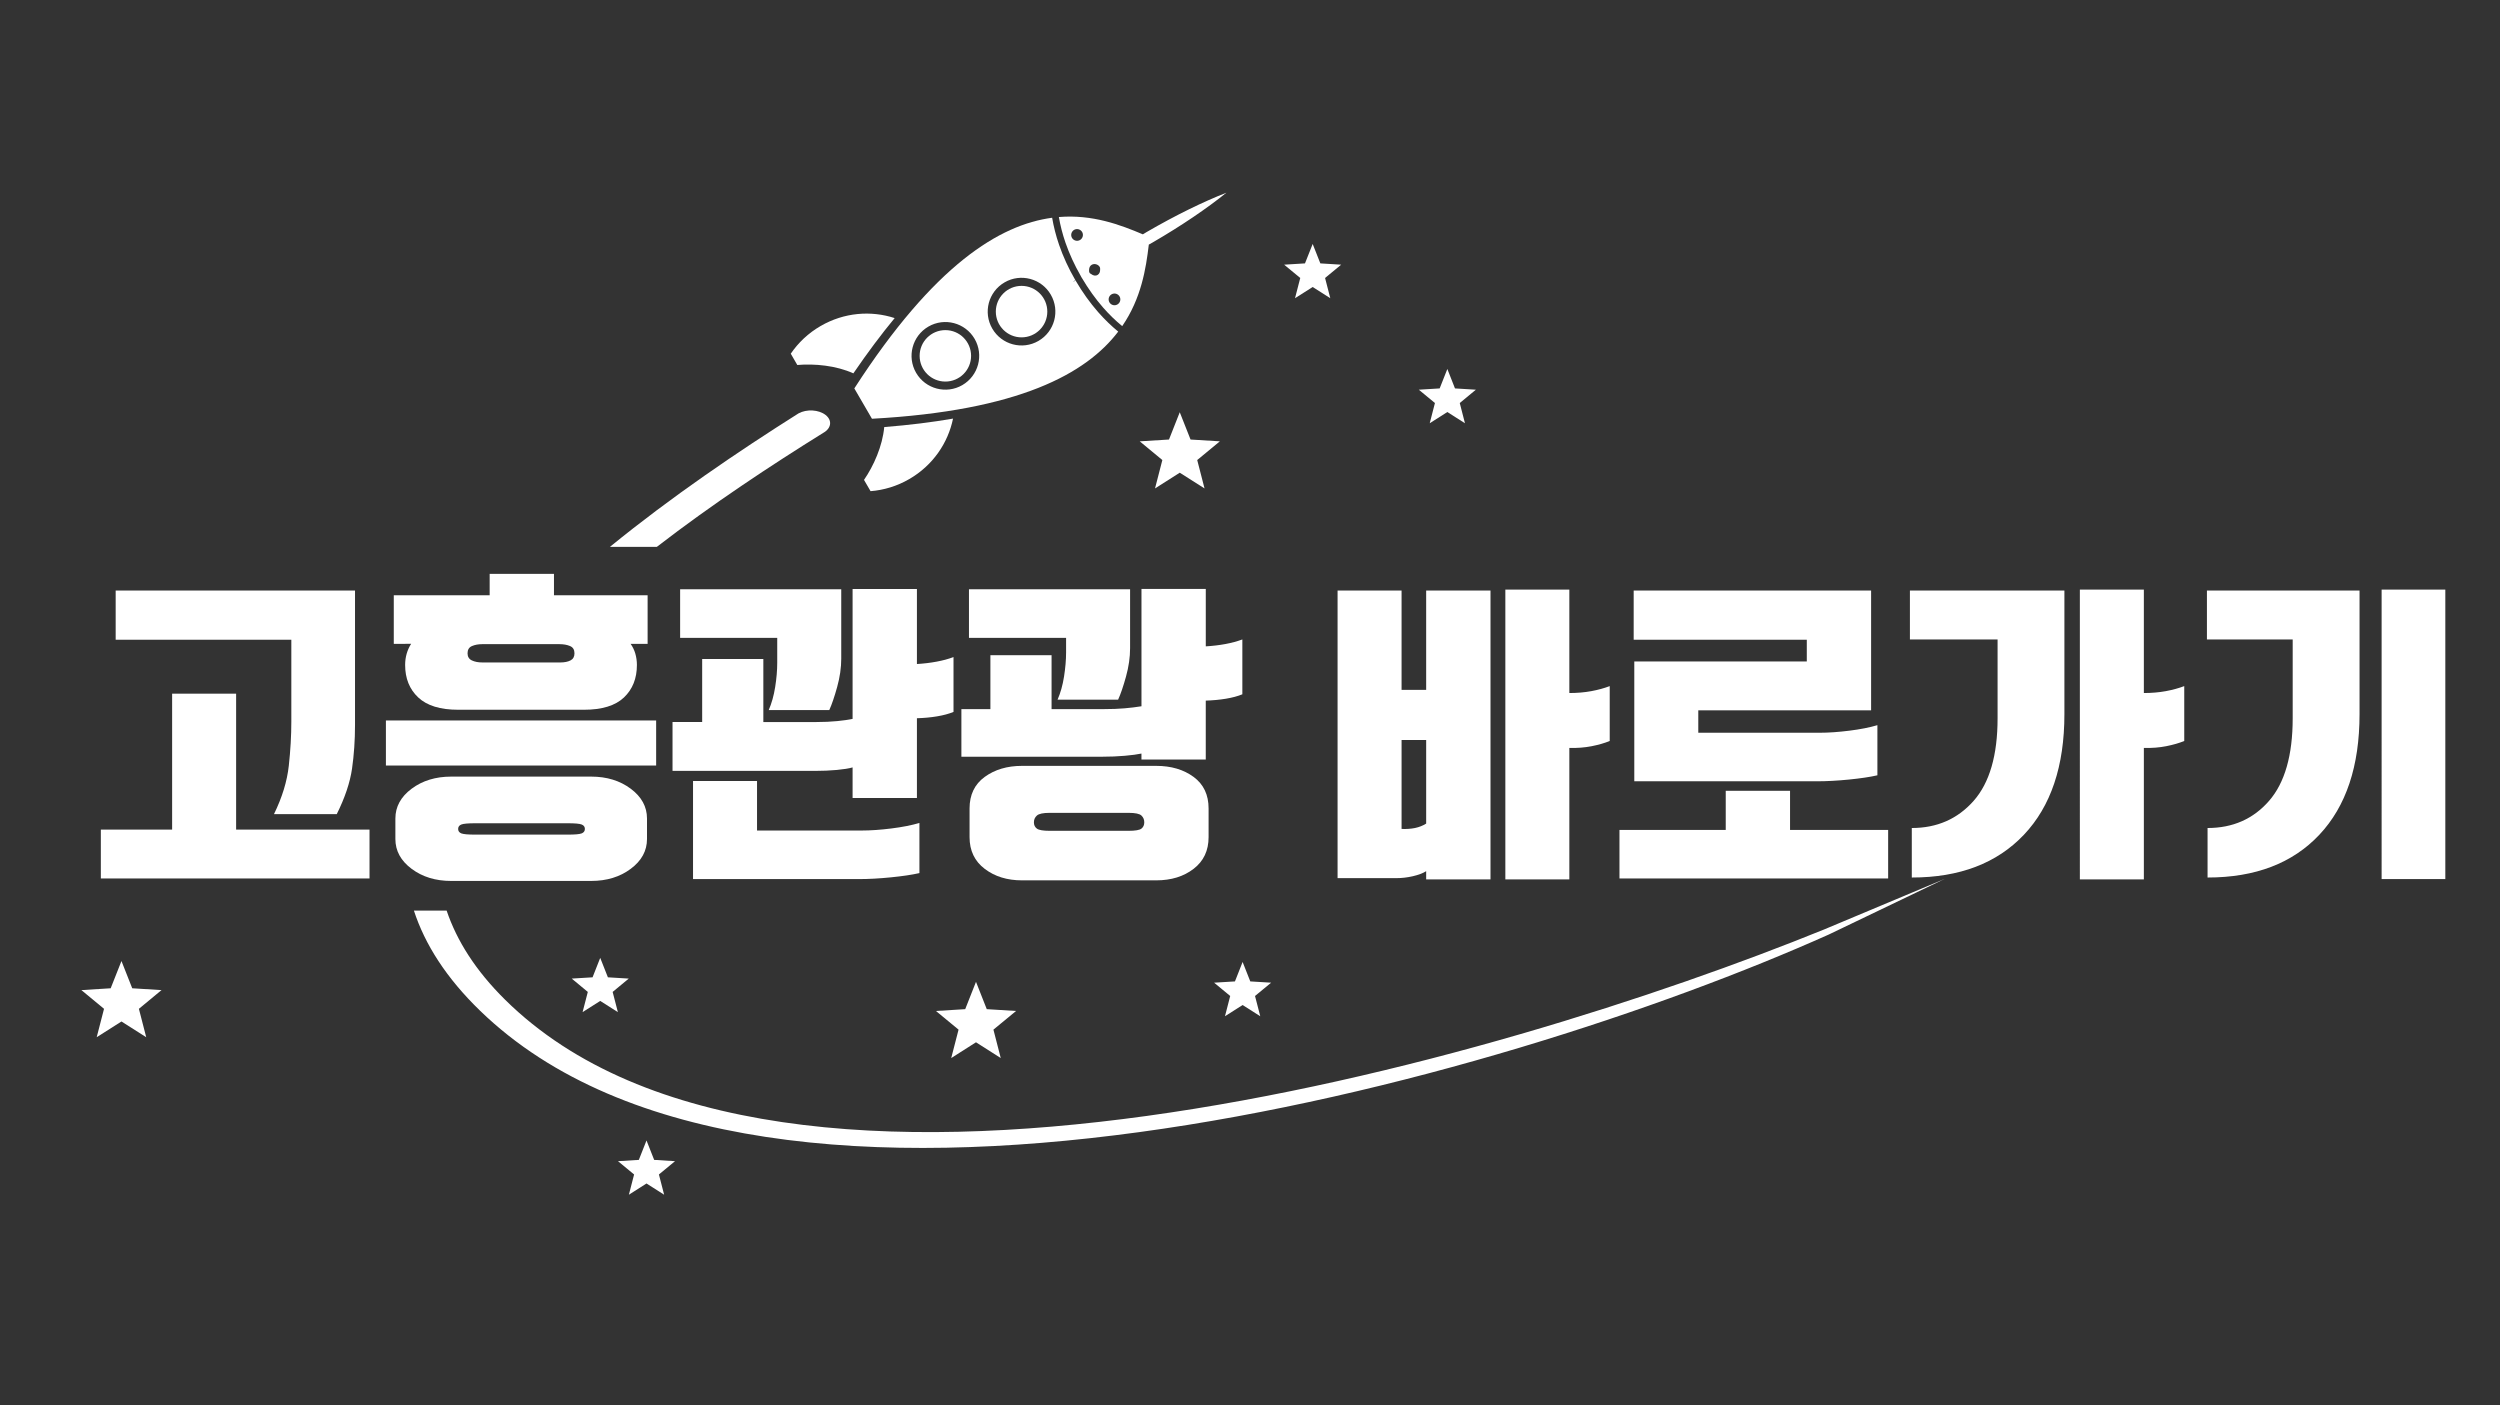<?xml version="1.0" encoding="utf-8"?>
<!-- Generator: Adobe Illustrator 16.0.0, SVG Export Plug-In . SVG Version: 6.00 Build 0)  -->
<!DOCTYPE svg PUBLIC "-//W3C//DTD SVG 1.1//EN" "http://www.w3.org/Graphics/SVG/1.1/DTD/svg11.dtd">
<svg version="1.1" id="Layer_1" xmlns="http://www.w3.org/2000/svg" xmlns:xlink="http://www.w3.org/1999/xlink" x="0px" y="0px"
	 width="126.333px" height="71px" viewBox="0 0 126.333 71" enable-background="new 0 0 126.333 71" xml:space="preserve">
<rect x="0" y="0" width="126.333" height="71" fill="#333333" stroke="none"/>
<polygon fill="#FFFFFF" points="6.682,49.941 6.138,48.563 5.593,49.941 4.113,50.033 5.257,50.979 4.886,52.414 6.138,51.619 
	7.389,52.414 7.019,50.979 8.162,50.033 "/>
<g>
	<path fill="#E1F4F7" d="M54.338,14.149c-0.038,0.03-0.083,0.062-0.119,0.091c0.043-0.017,0.094-0.04,0.139-0.058
		c-0.004-0.005-0.008-0.01-0.012-0.016C54.343,14.161,54.34,14.155,54.338,14.149z"/>
	<g>
		<path fill="#FFFFFF" d="M55.492,15.771c-0.408-0.466-0.793-1-1.135-1.588c-0.045,0.018-0.096,0.041-0.139,0.058
			c0.036-0.03,0.081-0.062,0.119-0.091c-0.342-0.59-0.615-1.188-0.817-1.774c-0.161-0.467-0.276-0.927-0.352-1.372
			c-2.645,0.352-5.96,2.372-9.996,8.624l0.891,1.533c7.431-0.405,10.829-2.282,12.444-4.404
			C56.159,16.471,55.818,16.142,55.492,15.771z M48.631,19.46c-0.816,0.474-1.863,0.196-2.337-0.62
			c-0.474-0.816-0.195-1.862,0.62-2.336c0.816-0.474,1.863-0.196,2.337,0.62C49.725,17.94,49.447,18.985,48.631,19.46z
			 M52.48,17.226c-0.816,0.475-1.863,0.196-2.336-0.62c-0.475-0.816-0.197-1.863,0.619-2.336c0.816-0.475,1.863-0.197,2.337,0.62
			C53.574,15.706,53.296,16.751,52.48,17.226z"/>
		<path fill="#FFFFFF" d="M57.943,11.726c-0.066,0.039-0.127,0.078-0.191,0.116c-1.137-0.482-2.546-1.014-4.244-0.875
			c0.072,0.42,0.182,0.855,0.334,1.296c0.193,0.557,0.45,1.121,0.769,1.676c0.011,0.019,0.019,0.038,0.029,0.057
			s0.023,0.035,0.034,0.054c0.324,0.551,0.687,1.054,1.074,1.497c0.308,0.351,0.631,0.663,0.961,0.933
			c0.963-1.406,1.199-2.894,1.344-4.12c0.066-0.038,0.13-0.07,0.195-0.109c1.467-0.851,2.758-1.731,3.727-2.514
			C60.814,10.191,59.41,10.875,57.943,11.726z M54.677,12.031c-0.087,0.139-0.271,0.179-0.409,0.091
			c-0.138-0.087-0.178-0.271-0.09-0.409c0.088-0.139,0.271-0.178,0.408-0.09C54.725,11.71,54.765,11.893,54.677,12.031z
			 M55.464,13.894c-0.108,0.063-0.227,0.03-0.319-0.042c-0.029-0.022-0.066-0.032-0.086-0.066c-0.031-0.054-0.027-0.114-0.023-0.172
			c0.008-0.094,0.043-0.182,0.131-0.233c0.074-0.043,0.158-0.047,0.233-0.023c0.069,0.021,0.132,0.064,0.172,0.131
			c0.028,0.048,0.021,0.102,0.021,0.154C55.59,13.743,55.557,13.839,55.464,13.894z M56.389,15.417
			c-0.158,0.039-0.318-0.057-0.357-0.216c-0.04-0.159,0.057-0.319,0.215-0.359c0.158-0.04,0.319,0.057,0.359,0.215
			C56.645,15.217,56.549,15.377,56.389,15.417z"/>
		<circle fill="#FFFFFF" cx="51.623" cy="15.747" r="1.301"/>
		<path fill="#FFFFFF" d="M43.661,24.251l0.331,0.569c0.67-0.053,1.339-0.252,1.961-0.614c1.187-0.688,1.954-1.821,2.207-3.053
			c-1.05,0.182-2.204,0.326-3.477,0.428C44.595,22.542,44.151,23.539,43.661,24.251z"/>
		<path fill="#FFFFFF" d="M41.465,16.476c-0.622,0.36-1.128,0.843-1.505,1.397l0.33,0.571c0.869-0.074,1.957,0.025,2.833,0.423
			c0.717-1.049,1.412-1.976,2.087-2.793C44.015,15.682,42.652,15.787,41.465,16.476z"/>
		<circle fill="#FFFFFF" cx="47.772" cy="17.982" r="1.3"/>
	</g>
	<path fill="#FFFFFF" d="M92.168,46.973c-16.313,6.623-52.707,17.309-66.641,3.549c-1.5-1.481-2.444-2.99-2.957-4.506h-1.654
		c0.556,1.705,1.631,3.401,3.351,5.066c14.517,14.049,51.517,3.586,68.147-3.857l5.859-2.813L92.168,46.973z"/>
	<path fill="#FFFFFF" d="M41.6,21.875c0.412-0.227,0.466-0.632,0.122-0.903c-0.345-0.273-0.959-0.309-1.371-0.082
		c-3.039,1.919-6.423,4.21-9.529,6.745h2.37C35.998,25.469,38.962,23.516,41.6,21.875z"/>
	<polygon fill="#FFFFFF" points="65.441,15.07 66.334,14.503 67.224,15.07 66.96,14.047 67.774,13.375 66.721,13.31 66.334,12.328 
		65.945,13.31 64.891,13.375 65.706,14.047 	"/>
	<polygon fill="#FFFFFF" points="58.367,24.682 59.617,23.887 60.869,24.682 60.499,23.247 61.643,22.302 60.162,22.211 
		59.617,20.832 59.073,22.211 57.594,22.302 58.737,23.247 	"/>
	<polygon fill="#FFFFFF" points="72.248,21.388 73.139,20.821 74.029,21.388 73.766,20.366 74.58,19.693 73.525,19.628 
		73.139,18.646 72.751,19.628 71.697,19.693 72.512,20.366 	"/>
	<polygon fill="#FFFFFF" points="30.719,49.387 30.331,48.404 29.944,49.387 28.891,49.451 29.704,50.125 29.44,51.146 
		30.331,50.58 31.223,51.146 30.959,50.125 31.773,49.451 	"/>
	<polygon fill="#FFFFFF" points="62.166,50.33 61.902,51.354 62.793,50.787 63.685,51.354 63.42,50.33 64.235,49.658 63.181,49.594 
		62.793,48.611 62.406,49.594 61.352,49.658 	"/>
	<polygon fill="#FFFFFF" points="48.068,53.467 49.32,52.67 50.571,53.467 50.201,52.031 51.345,51.088 49.864,50.996 49.32,49.615 
		48.775,50.996 47.296,51.088 48.439,52.031 	"/>
	<polygon fill="#FFFFFF" points="33.057,58.613 32.67,57.631 32.282,58.613 31.229,58.678 32.043,59.35 31.779,60.373 32.67,59.805 
		33.561,60.373 33.297,59.35 34.111,58.678 	"/>
	<g>
		<path fill="#FFFFFF" d="M18.673,44.391H5.096v-2.47h3.602v-6.868h3.234v6.868h6.741V44.391z M5.845,29.842h12.095v6.789
			c0,0.775-0.051,1.514-0.151,2.215c-0.102,0.701-0.358,1.466-0.772,2.295h-3.172c0.415-0.85,0.664-1.666,0.749-2.446
			s0.128-1.522,0.128-2.224v-4.143H5.845V29.842z"/>
		<path fill="#FFFFFF" d="M33.157,36.408v2.277H19.501v-2.277H33.157z M19.899,32.535v-2.454h4.845v-1.083h3.25v1.083h4.732v2.454
			h-0.86c0.106,0.149,0.187,0.313,0.239,0.494s0.08,0.372,0.08,0.574c0,0.68-0.218,1.227-0.653,1.641
			c-0.437,0.415-1.11,0.622-2.024,0.622H23.15c-0.903,0-1.575-0.207-2.016-0.622c-0.441-0.414-0.661-0.961-0.661-1.641
			c0-0.202,0.026-0.393,0.079-0.574s0.128-0.345,0.224-0.494H19.899z M32.695,42.398c0,0.596-0.273,1.098-0.821,1.506
			c-0.547,0.409-1.213,0.613-1.999,0.613H22.8c-0.786,0-1.453-0.204-2-0.613c-0.547-0.408-0.82-0.91-0.82-1.506v-1.035
			c0-0.595,0.273-1.097,0.82-1.506c0.547-0.408,1.214-0.613,2-0.613h7.075c0.786,0,1.452,0.205,1.999,0.613
			c0.548,0.409,0.821,0.911,0.821,1.506V42.398z M29.556,41.889c0-0.105-0.053-0.18-0.159-0.223s-0.34-0.064-0.701-0.064h-4.685
			c-0.361,0-0.595,0.021-0.701,0.064s-0.159,0.117-0.159,0.223c0,0.106,0.053,0.181,0.159,0.224c0.106,0.042,0.34,0.063,0.701,0.063
			h4.685c0.361,0,0.595-0.021,0.701-0.063C29.503,42.069,29.556,41.995,29.556,41.889z M28.313,33.476
			c0.212,0,0.385-0.035,0.518-0.104c0.133-0.069,0.199-0.188,0.199-0.359c0-0.18-0.074-0.303-0.224-0.366
			c-0.148-0.064-0.329-0.096-0.541-0.096h-3.889c-0.202,0-0.377,0.032-0.525,0.096c-0.149,0.063-0.224,0.186-0.224,0.366
			c0,0.17,0.072,0.29,0.216,0.359c0.143,0.069,0.321,0.104,0.533,0.104H28.313z"/>
		<path fill="#FFFFFF" d="M46.335,33.555c0.351-0.021,0.683-0.061,0.996-0.12c0.313-0.058,0.598-0.135,0.853-0.231v2.772
			c-0.234,0.095-0.51,0.17-0.829,0.223c-0.318,0.054-0.658,0.085-1.02,0.096v4.032h-3.251v-1.547
			c-0.191,0.054-0.457,0.096-0.797,0.128s-0.712,0.048-1.115,0.048h-7.187v-2.47h1.498V33.3h3.091v3.187h2.678
			c0.393,0,0.746-0.017,1.06-0.048s0.57-0.068,0.772-0.111v-6.565h3.251V33.555z M34.368,29.779h8.143v3.505
			c0,0.457-0.069,0.935-0.207,1.434c-0.139,0.5-0.271,0.887-0.398,1.164h-3.06c0.148-0.34,0.257-0.728,0.326-1.164
			c0.069-0.436,0.104-0.844,0.104-1.227v-1.259h-4.907V29.779z M35.021,44.423v-4.956h3.234v2.502h5.29
			c0.446,0,0.946-0.035,1.498-0.104c0.553-0.069,1.025-0.162,1.418-0.279v2.534c-0.371,0.085-0.852,0.156-1.441,0.215
			s-1.124,0.088-1.602,0.088H35.021z"/>
		<path fill="#FFFFFF" d="M60.931,32.663c0.351-0.021,0.683-0.061,0.996-0.119s0.598-0.136,0.853-0.231v2.772
			c-0.233,0.096-0.51,0.17-0.828,0.223c-0.319,0.053-0.659,0.085-1.021,0.096v2.979h-3.25V38.08
			c-0.202,0.043-0.481,0.08-0.837,0.112s-0.746,0.048-1.171,0.048h-7.091v-2.406h1.466v-2.725h3.091v2.725h2.646
			c0.393,0,0.741-0.013,1.044-0.04c0.303-0.026,0.587-0.061,0.853-0.104v-5.928h3.25V32.663z M48.964,29.779h8.143v2.979
			c0,0.457-0.069,0.935-0.207,1.434c-0.138,0.5-0.271,0.887-0.398,1.164h-3.06c0.149-0.34,0.258-0.728,0.327-1.164
			c0.068-0.435,0.104-0.844,0.104-1.227v-0.733h-4.908V29.779z M61.074,42.303c0,0.68-0.252,1.215-0.757,1.602
			c-0.505,0.389-1.134,0.582-1.888,0.582h-6.788c-0.744,0-1.371-0.193-1.881-0.582c-0.51-0.387-0.765-0.922-0.765-1.602v-1.449
			c0-0.69,0.255-1.222,0.765-1.594c0.51-0.371,1.137-0.558,1.881-0.558h6.788c0.754,0,1.383,0.187,1.888,0.558
			c0.505,0.372,0.757,0.903,0.757,1.594V42.303z M57.824,41.555c0-0.139-0.048-0.252-0.144-0.343s-0.313-0.136-0.653-0.136h-3.984
			c-0.329,0-0.544,0.045-0.645,0.136c-0.102,0.091-0.151,0.204-0.151,0.343c0,0.138,0.05,0.244,0.151,0.318
			c0.101,0.074,0.315,0.111,0.645,0.111h3.984c0.34,0,0.558-0.037,0.653-0.111S57.824,41.692,57.824,41.555z"/>
		<path fill="#FFFFFF" d="M67.592,44.375V29.842h3.234v5.02h1.243v-5.02h3.251v14.596h-3.251v-0.414
			c-0.17,0.106-0.396,0.19-0.677,0.255s-0.556,0.096-0.82,0.096H67.592z M72.069,37.396h-1.243v4.493
			c0.244,0.011,0.471-0.005,0.678-0.047c0.207-0.043,0.396-0.117,0.565-0.224V37.396z M79.304,35.021
			c0.394,0,0.763-0.032,1.107-0.095c0.345-0.064,0.656-0.149,0.933-0.255v2.773c-0.256,0.106-0.559,0.193-0.908,0.263
			c-0.352,0.069-0.729,0.099-1.132,0.088v6.645h-3.234V29.794h3.234V35.021z"/>
		<path fill="#FFFFFF" d="M95.414,41.938v2.453H81.837v-2.453h5.37v-1.977h3.25v1.977H95.414z M82.586,39.482v-6.055h8.717v-1.1
			h-8.748v-2.486h11.998v6.055H85.82v1.132h6.135c0.447,0,0.945-0.035,1.498-0.104c0.553-0.069,1.025-0.162,1.418-0.279v2.533
			c-0.371,0.086-0.852,0.157-1.441,0.216c-0.59,0.058-1.123,0.087-1.602,0.087H82.586z"/>
		<path fill="#FFFFFF" d="M96.514,29.842h7.807v6.247c0,2.624-0.682,4.655-2.047,6.095s-3.254,2.16-5.665,2.16v-2.502
			c1.274,0,2.315-0.457,3.124-1.371c0.807-0.914,1.211-2.305,1.211-4.175v-3.983h-4.43V29.842z M108.336,35.021
			c0.394,0,0.763-0.032,1.107-0.095c0.346-0.064,0.656-0.149,0.934-0.255v2.773c-0.256,0.106-0.559,0.193-0.909,0.263
			s-0.728,0.099-1.132,0.088v6.645h-3.234V29.794h3.234V35.021z"/>
		<path fill="#FFFFFF" d="M111.523,29.842h7.712v6.247c0,2.624-0.677,4.655-2.032,6.095c-1.354,1.439-3.236,2.16-5.648,2.16v-2.502
			c1.275,0,2.311-0.457,3.107-1.371s1.195-2.305,1.195-4.175v-3.983h-4.334V29.842z M123.57,44.423h-3.219V29.794h3.219V44.423z"/>
	</g>
</g>
</svg>
